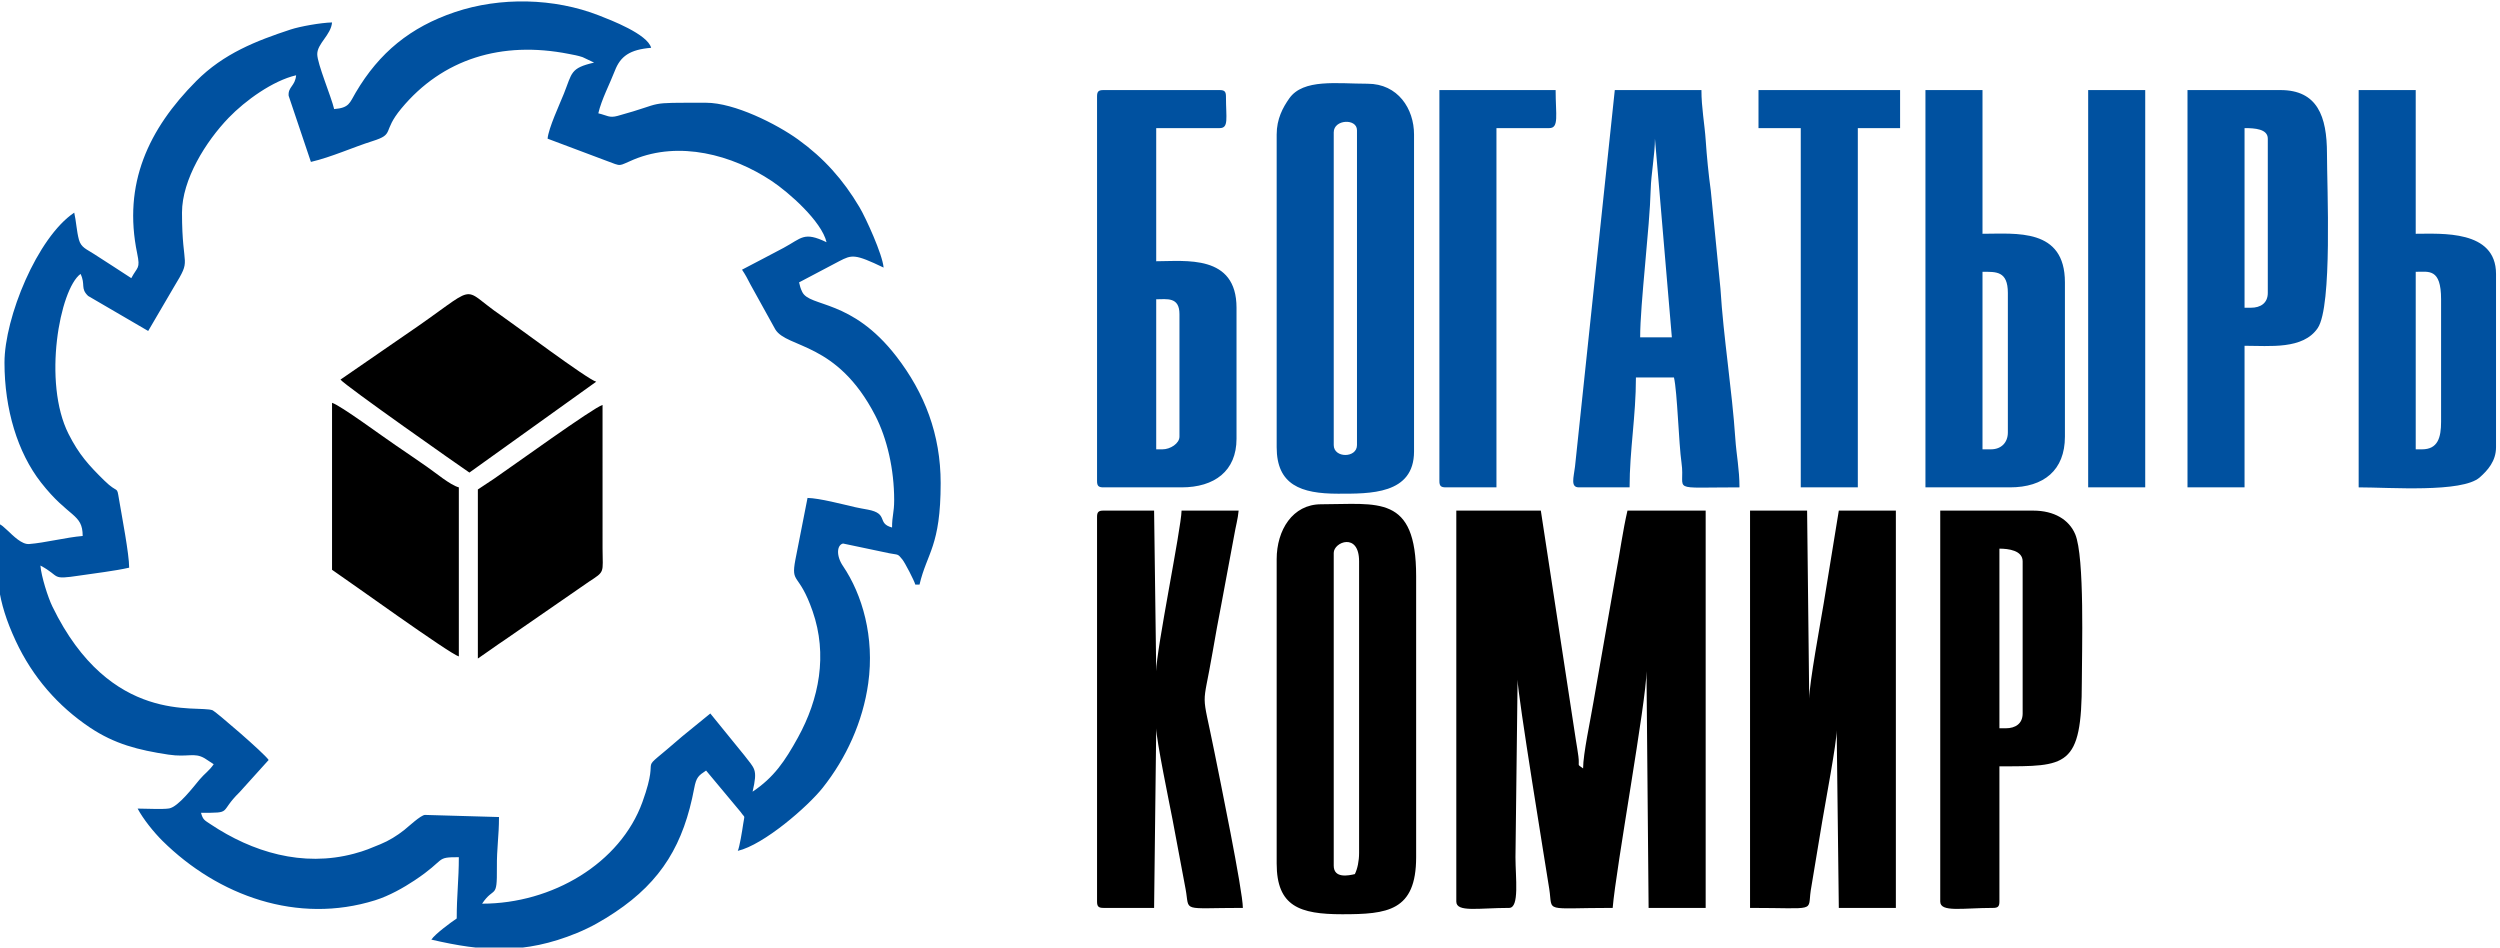 <?xml version="1.0" encoding="UTF-8"?> <!-- Creator: CorelDRAW --> <svg xmlns="http://www.w3.org/2000/svg" xmlns:xlink="http://www.w3.org/1999/xlink" xmlns:xodm="http://www.corel.com/coreldraw/odm/2003" xml:space="preserve" width="33.854mm" height="12.831mm" style="shape-rendering:geometricPrecision; text-rendering:geometricPrecision; image-rendering:optimizeQuality; fill-rule:evenodd; clip-rule:evenodd" viewBox="0 0 3385.4 1283.1"> <defs> <style type="text/css"> <![CDATA[ .fil0 {fill:black} .fil1 {fill:#0051A0} ]]> </style> </defs> <g id="Слой_x0020_1">  <g id="_1438839233312"> <path class="fil0" d="M1972.07 1220.87c0,14.93 30.29,8.58 71.54,8.58 14.24,0 8.58,-41 8.58,-68.68l2.87 -240.38c0,20.03 38.17,253.21 42.88,283.35 5.12,32.79 -9.57,25.71 85.89,25.71 4.51,-54.15 45.79,-281.05 45.79,-320.51l2.86 320.51 77.27 0 0 -538 -105.89 0c-6.28,26.97 -10.05,55.79 -15.51,84.65l-30.69 175.35c-3.73,22.74 -13.89,69.34 -13.89,89.13 -9.28,-6.8 -4.4,-1.48 -6.38,-16.51 -0.92,-6.98 -2.01,-13.3 -3.46,-22.3l-47.4 -310.32 -114.46 0 0 529.42zm397.77 8.58c91.89,0 77.74,6.1 82.21,-23.67l15.49 -93.25c4.06,-24.42 19.63,-106.88 19.63,-123.46l2.87 240.38 77.26 0 0 -538 -77.26 0 -20.44 125.51c-4.35,26.17 -19.63,108.63 -19.63,129.18l-2.86 -254.69 -77.27 0 0 538zm-535.14 -45.78c-8.67,2.07 -28.61,6.17 -28.61,-11.45l0 -423.54c0,-14.71 34.34,-28.31 34.34,11.45l0 394.92c0,10.96 -2.2,21.51 -5.73,28.62zm-105.88 -426.4l0 412.09c0,58.09 31.28,68.68 88.71,68.68 61.01,0 100.16,-4.06 100.16,-77.27l0 -380.61c0,-111.17 -51.76,-97.29 -128.77,-97.29 -38.46,0 -60.1,34.93 -60.1,74.4zm-243.24 -57.23l0 520.83c0,6.59 1.99,8.58 8.58,8.58l68.68 0 2.86 -243.24c0,15.19 18.15,103.11 22.15,123.8l17.64 93.97c5.93,31.71 -7.81,25.47 77.54,25.47 0,-23.03 -31.6,-176.6 -38.39,-210.57 -18.01,-90.03 -16.67,-53.78 -2.46,-136.48 3.81,-22.17 7.59,-42.9 11.5,-62.91l17.52 -94.08c2.02,-12.11 5.21,-23.09 6.11,-33.96l-77.27 0c-0.54,24.6 -34.34,189.09 -34.34,217.49l-2.86 -217.49 -68.68 0c-6.59,0 -8.58,1.99 -8.58,8.59zm1230.53 286.17l-8.58 0 0 -243.25c12.08,0 31.47,2.35 31.47,17.17l0 206.05c0,13.69 -9.68,20.03 -22.89,20.03zm-88.71 234.66c0,14.93 30.3,8.58 71.54,8.58 6.59,0 8.59,-1.99 8.59,-8.58l0 -183.15c90.99,0 111.6,1.65 111.6,-114.47 0,-39.81 4.08,-169.18 -8.99,-199.91 -8.32,-19.57 -28.32,-31.89 -56.83,-31.89l-125.91 0 0 529.42zm-2166.32 -706.85c5.83,7.95 164.45,119.14 174.57,125.92l171.7 -123.05c-12.03,-3.22 -111.95,-78.2 -128.21,-89.28 -59.61,-40.65 -25.42,-45.09 -131.67,26.86l-86.39 59.55zm-11.44 257.56c20.96,14.04 159.55,114.08 171.7,117.33l0 -228.94c-11.96,-3.19 -32.49,-20.65 -43.46,-28.08 -14.98,-10.14 -27.79,-19.47 -42.4,-29.14 -14.42,-9.55 -75.01,-54.36 -85.84,-57.25l0 226.08zm197.46 -108.75l0 228.94c12.75,-8.54 24.56,-17.41 37.19,-25.77l113.36 -78.37c21.89,-14.22 18.47,-11.53 18.3,-44.66l-0.01 -194.61c-11.8,3.15 -124.48,84.69 -146.49,99.63 -7.96,5.4 -14.83,9.8 -22.35,14.84z"></path> <path class="fil1" d="M741.53 187.79l79.09 29.73c22.75,8.4 15.26,7.72 37.77,-1.57 61.52,-25.37 132.78,-6.61 186.49,29.06 23.39,15.54 67.82,54.77 74.4,83 -30.95,-14.85 -33.43,-5.64 -58.18,7.65 -19.88,10.67 -37,19.35 -56.29,29.55 5.02,7.5 7.17,11.78 11.43,20.05l33.64 60.8c15.94,26 83.44,16.12 135.3,116.53 16.16,31.28 25.67,73.08 25.67,114.55 0,17.41 -2.86,20.88 -2.86,37.2 -21.32,-5.69 -3.9,-18.83 -32.97,-24.26 -5.31,-0.99 -11.82,-2.09 -16.8,-3.23 -16.94,-3.88 -48.34,-12.21 -64.7,-12.57l-16.48 83.85c-6.29,33.64 4.72,15.96 23.36,69.52 20.51,58.9 8.99,118.81 -19.95,171.24 -17.6,31.87 -32.37,53.77 -61.33,73.17 7.26,-31.19 2.7,-30.76 -11.05,-49.05l-46.19 -56.83 -37.84 30.84c-68.4,59.64 -26.64,13.01 -54.07,89.01 -29.98,83.05 -122.15,137.7 -217.15,137.7 16.45,-24.57 20.46,-4.8 20.05,-48.63 -0.25,-27.15 2.84,-42.39 2.84,-68.7l-100.16 -2.86c-5.56,0 -23.03,16.4 -28.19,20.46 -9.77,7.69 -20.78,14.56 -32.27,19.23 -13.36,5.43 -19.97,8.61 -35.82,12.84 -69.61,18.55 -137.74,-2.25 -194.01,-39.83 -8.18,-5.47 -10.48,-5.96 -13.05,-15.56 43.56,0 23.5,0.15 52.22,-27.92l39.36 -43.63c-6.35,-9.47 -71.87,-65.7 -75.82,-67.27 -19.52,-7.77 -138.33,21.49 -217.08,-140.63 -5.91,-12.17 -14.91,-40.3 -16.17,-55.38 28.37,15.02 12.86,19.61 53.54,13.49 18.58,-2.8 47.71,-6.21 66.65,-10.62 0,-18.55 -9.88,-69.48 -13.68,-92.2 -3.39,-20.24 -0.52,-6.64 -20,-25.79 -20.93,-20.6 -34.26,-35.06 -48.44,-63.16 -35.24,-69.8 -11.97,-195.91 16.3,-216.63 7.04,14.65 -0.59,19.46 10.24,29.83l81.34 47.43 34.86 -59.57c24.88,-41.09 10.93,-21.62 10.93,-100.68 0,-44.85 32.36,-96.51 63.24,-128.5 22.6,-23.42 59.81,-50.18 91.29,-57.51 -1.23,14.79 -11.16,15.58 -10.12,27.76l30.15 89.57c27.8,-6.48 57.12,-19.89 83.43,-28.18 30.78,-9.7 12.45,-12.1 38.94,-44.05 55.81,-67.32 135.89,-92.02 227.04,-74 6.87,1.36 11.72,2.11 18.53,4.36l15.53 7.37c-32.5,7.57 -29.52,13.67 -40.89,42.1 -5.76,14.42 -20.9,46.85 -22.07,60.92zm-289.03 -40.07c-3.95,-16.94 -22.89,-61.41 -22.89,-74.4 0,-14.41 18.62,-25.97 20.03,-42.93 -15.01,0.34 -43.31,5.34 -56.22,9.6 -46.52,15.34 -90.61,32.48 -127.69,69.77 -64.73,65.11 -99.52,139.21 -79.98,233.41 4.42,21.31 0.43,17.6 -7.97,33.49 -16.66,-11.15 -32.82,-21.08 -50.37,-32.62 -10.11,-6.64 -17.6,-8.68 -20.56,-19.5 -3.03,-11.07 -3.76,-25.5 -6.34,-36.59 -50.06,33.52 -94.44,142.13 -94.44,203.18 0,62.78 17.65,121.57 49.49,162.28 37.71,48.22 56.4,41.64 56.4,72.38 -22.31,1.86 -51.51,9.32 -72.51,10.92 -19.54,1.49 -44.82,-45.15 -44.82,-19.5 0,62.02 0.86,95.22 26.69,150.73 22.81,49.01 57.43,88.42 100.33,117.16 33.63,22.53 65.75,30.61 106.33,36.76 26.67,4.03 34.97,-3.42 49.28,5.08l12.12 7.92c-5.9,8.81 -12.2,12.53 -19.19,20.87 -8.31,9.93 -28.76,36.81 -41.1,39.02 -8.14,1.46 -32.89,0.2 -42.73,0.2 7.51,14.2 22.06,32.23 33.61,43.66 75.64,74.78 183.2,113.3 288.01,80.51 19.21,-6.02 38.77,-17.2 53.29,-26.84 44.09,-29.26 27.19,-31.51 60.07,-31.51 0,30.63 -2.86,51.31 -2.86,82.99 -8.4,5.63 -29.27,21.05 -34.34,28.62 69.3,16.15 125.71,20.41 197.11,-8.93 19.05,-7.83 35.46,-17.31 51.86,-28.27 63.17,-42.21 92.79,-92.61 106.97,-167.75 2.84,-15.05 5.8,-17.11 16.08,-23.99l46.95 56.28c6.26,9.18 5.27,2.37 3.26,16.35 -1.28,8.81 -4.86,31.06 -7.28,36.12 35.22,-8.21 94.58,-59.72 114.95,-85.37 31.96,-40.26 54.41,-89.45 61.69,-141.49 8.75,-62.49 -7.93,-120.19 -34.24,-158.93 -9.41,-13.85 -8.25,-28.46 0.13,-30.39l62.94 13.25c11.93,2.38 10.75,0.08 17.39,8.36 3.55,4.44 16.04,28.46 17.52,33.99l5.72 0c10.05,-43.11 28.62,-51.7 28.62,-137.36 0,-65.9 -21.66,-122.06 -60.07,-171.73 -60.65,-78.42 -117.29,-66.16 -127.4,-87.23 -2.5,-5.22 -3.04,-7.65 -4.26,-12.91l54.35 -28.67c17.21,-8.88 20.94,-10.15 60.11,8.64 -1.49,-17.94 -24.1,-67.33 -32.67,-81.79 -22.13,-37.33 -48.25,-66.48 -83,-91.57 -29.27,-21.14 -86.39,-49.85 -124.71,-49.85 -86.24,0 -51.53,-0.91 -119.83,17.8 -11.39,3.12 -14.17,-0.71 -26.12,-3.49 4.41,-18.94 15.71,-40.25 22.43,-57.7 7.57,-19.63 20.24,-28.61 49.12,-31.02 -4.97,-18.58 -54.62,-37.54 -70.65,-43.81 -60.66,-23.73 -133.73,-25.25 -195.17,-4.51 -60.23,20.32 -102.42,54.86 -134.27,108.97 -8.35,14.17 -8.59,20.63 -29.17,22.34zm1353.59 455.02l0 -423.54c0,-17.72 31.48,-19.18 31.48,-2.86l0 426.4c0,17.83 -31.48,17.83 -31.48,0zm-77.27 -420.68l0 423.54c0,50.93 32.7,62.96 82.99,62.96 42.99,0 103.02,1.3 103.02,-57.24l0 -429.26c0,-34.67 -21.73,-68.68 -62.96,-68.68 -41.3,0 -87.02,-7.06 -106.01,19.9 -8.63,12.26 -17.04,27.67 -17.04,48.78zm512.25 5.73l22.89 269 -42.92 0c0,-45.69 12.95,-148.28 14.28,-200.35 0.53,-20.65 5.75,-47.75 5.75,-68.65zm-103.02 472.18l68.68 0c0,-50.45 8.58,-96.32 8.58,-148.81l51.51 0c4.56,19.58 6.41,88.92 10.23,115.69 5.64,39.46 -19.72,33.12 78.49,33.12 0,-24.54 -4.14,-43.87 -5.63,-65.92 -4.49,-66.71 -16.06,-136.81 -20.13,-203.08l-13.09 -132.86c-3.04,-21.73 -5.49,-47.43 -6.84,-67.56 -1.59,-23.59 -5.83,-44.4 -5.83,-68.58l-117.33 0 -53.88 509.92c-1.82,15 -6.36,28.08 5.24,28.08zm-563.76 -51.51l-8.59 0 0 -203.18c14.25,0 31.48,-3.68 31.48,20.03l0 165.98c0,9.27 -12.43,17.17 -22.89,17.17zm-88.71 -477.91l0 520.84c0,6.59 1.99,8.58 8.58,8.58l105.88 0c44.39,0 74.41,-21.99 74.41,-65.82l0 -177.42c0,-72.68 -69.29,-62.96 -108.75,-62.96l0 -180.29 85.86 0c12.71,0 8.58,-13.36 8.58,-42.93 0,-6.59 -1.99,-8.58 -8.58,-8.58l-157.4 0c-6.59,0 -8.58,1.99 -8.58,8.58zm1562.49 286.18l-8.59 0 0 -243.25c13.94,0 31.48,1.11 31.48,14.31l0 208.9c0,13.7 -9.68,20.04 -22.89,20.04zm-85.85 243.24l77.26 0 0 -191.73c34.2,0 79.25,5.31 99.09,-23.97 20.05,-29.6 12.52,-190.2 12.52,-236.45 0,-50.13 -12.88,-85.85 -62.96,-85.85l-125.91 0 0 538zm-266.14 -51.51l-11.45 0 0 -240.38c18.22,0 34.34,-1.4 34.34,28.61l0 188.88c0,13.84 -9.05,22.89 -22.89,22.89zm-88.71 51.51l114.46 0c45.79,0 74.41,-23.2 74.41,-68.68l0 -208.91c0,-73.98 -66.22,-65.81 -111.61,-65.81l0 -194.6 -77.26 0 0 538zm672.5 -51.51l-8.59 0 0 -240.38c17.61,0 34.34,-5.14 34.34,37.2l0 165.98c0,21.24 -4.41,37.2 -25.75,37.2zm-85.85 51.51c42.14,0 140.1,7.53 163.93,-13.49 10.67,-9.42 22.08,-22.04 22.08,-40.88l0 -234.66c0,-60.05 -74.36,-54.37 -108.75,-54.37l0 -194.6 -77.26 0 0 538zm-812.73 -486.49l57.23 0 0 486.49 77.27 0 0 -486.49 57.24 0 0 -51.51 -191.74 0 0 51.51zm-432.12 477.91c0,6.59 1.99,8.58 8.59,8.58l68.68 0 0 -486.49 71.54 0c13.44,0 8.59,-17.58 8.59,-51.51l-157.4 0 0 529.42zm878.55 8.58l77.26 0 0 -538 -77.26 0 0 538z"></path> </g> </g> </svg> 